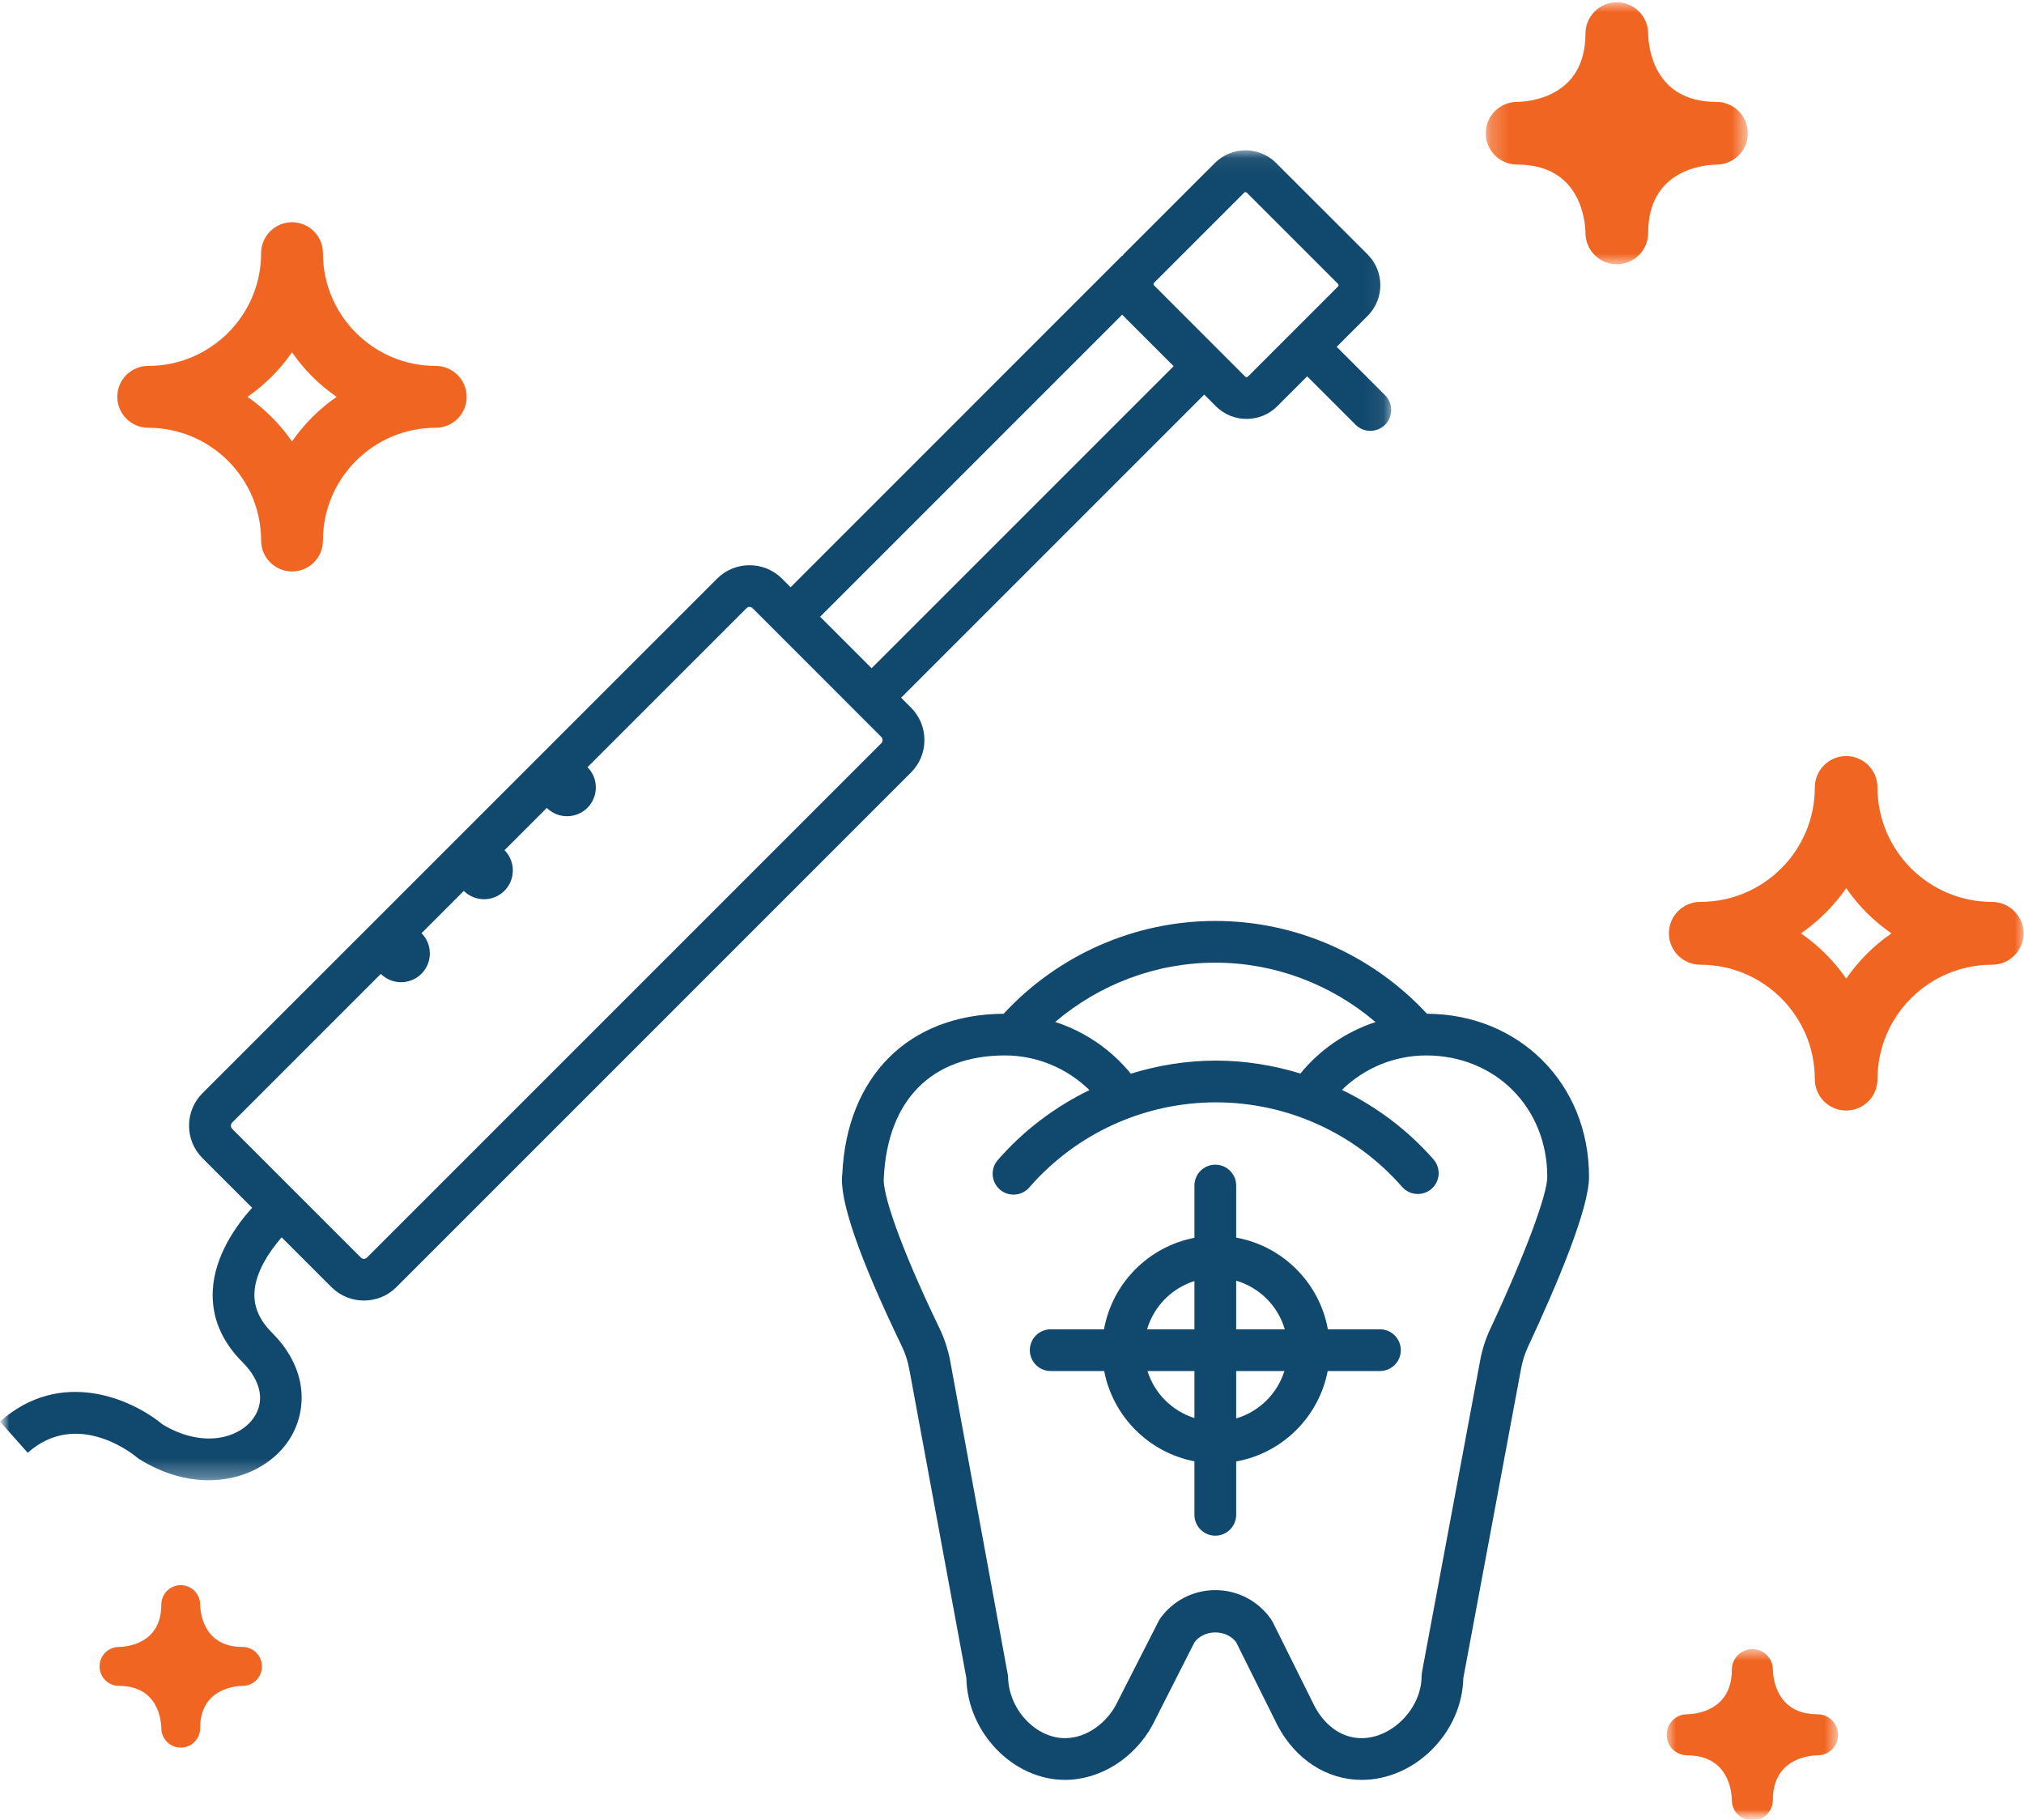 <?xml version="1.0" encoding="UTF-8"?>
<svg width="109px" height="98px" viewBox="0 0 109 98" version="1.1" xmlns="http://www.w3.org/2000/svg" xmlns:xlink="http://www.w3.org/1999/xlink">
    <!-- Generator: sketchtool 64 (101010) - https://sketch.com -->
    <title>DB8487D4-A0ED-4503-ACBB-82125C1A0BF6</title>
    <desc>Created with sketchtool.</desc>
    <defs>
        <rect id="path-1" x="0" y="0" width="109" height="99"></rect>
        <polygon id="path-3" points="0.24 0.962 14.349 0.962 14.349 15.068 0.24 15.068"></polygon>
        <polygon id="path-5" points="0.993 0.884 10.222 0.884 10.222 10.112 0.993 10.112"></polygon>
        <polygon id="path-7" points="0 1.069 74.921 1.069 74.921 72.69 0 72.69"></polygon>
    </defs>
    <g id="Final-HF" stroke="none" stroke-width="1" fill="none" fill-rule="evenodd">
        <g id="Grad_Options_Dsk_Collapsed" transform="translate(-271, -1678)">
            <g id="Dental" transform="translate(210, 1599)">
                <g id="Header" transform="translate(61, 78)">
                    <g id="Product-Name">
                        <g id="Dental-Icon">
                            <mask id="mask-2" fill="white">
                                <use xlink:href="#path-1"></use>
                            </mask>
                            <g id="Rectangle"></g>
                            <g id="Group-20" mask="url(#mask-2)">
                                <g transform="translate(0, 0)">
                                    <path d="M15.726,19.973 C16.373,20.908 17.19,21.726 18.127,22.372 C17.19,23.022 16.373,23.836 15.726,24.772 C15.078,23.836 14.261,23.02 13.327,22.372 C14.261,21.726 15.076,20.908 15.726,19.973 M7.982,24.037 C11.338,24.037 14.062,26.761 14.062,30.111 C14.062,31.031 14.808,31.775 15.726,31.775 C16.647,31.775 17.391,31.031 17.391,30.111 C17.391,26.761 20.115,24.037 23.462,24.037 C24.392,24.037 25.132,23.289 25.132,22.372 C25.132,21.454 24.382,20.706 23.462,20.706 C20.115,20.706 17.391,17.981 17.391,14.634 C17.391,13.714 16.646,12.968 15.726,12.968 C14.807,12.968 14.062,13.714 14.062,14.634 C14.062,17.981 11.338,20.706 7.982,20.706 C7.06,20.706 6.317,21.452 6.317,22.372 C6.317,23.291 7.067,24.037 7.982,24.037" id="Fill-1" fill="#F16522"></path>
                                    <g id="Group-5" stroke-width="1" fill="none" transform="translate(79.775, 0.162)">
                                        <mask id="mask-4" fill="white">
                                            <use xlink:href="#path-3"></use>
                                        </mask>
                                        <g id="Clip-4"></g>
                                        <path d="M1.93,9.701 C5.371,9.701 5.598,12.766 5.607,13.388 C5.612,14.313 6.364,15.068 7.297,15.068 C8.23,15.068 8.985,14.313 8.985,13.379 C8.985,9.934 12.056,9.711 12.657,9.704 C13.594,9.704 14.349,8.947 14.349,8.017 C14.349,7.083 13.594,6.326 12.657,6.326 C9.217,6.326 8.992,3.255 8.985,2.652 C8.985,1.719 8.23,0.962 7.297,0.962 C6.362,0.962 5.607,1.719 5.607,2.652 C5.607,6.097 2.53,6.318 1.93,6.326 C0.992,6.326 0.24,7.083 0.24,8.017 C0.24,8.944 0.997,9.701 1.93,9.701" id="Fill-3" fill="#F16522" mask="url(#mask-4)"></path>
                                    </g>
                                    <path d="M13.06,89.693 C10.925,89.693 10.787,87.79 10.779,87.415 C10.779,86.837 10.314,86.367 9.734,86.367 C9.153,86.367 8.687,86.837 8.687,87.415 C8.687,89.55 6.782,89.687 6.41,89.693 C5.827,89.693 5.362,90.16 5.362,90.742 C5.362,91.32 5.832,91.791 6.41,91.791 C8.542,91.791 8.681,93.691 8.687,94.073 C8.69,94.647 9.156,95.114 9.734,95.114 C10.314,95.114 10.779,94.646 10.779,94.066 C10.779,91.931 12.688,91.794 13.06,91.791 C13.643,91.791 14.107,91.321 14.107,90.742 C14.109,90.161 13.636,89.693 13.06,89.693" id="Fill-6" fill="#F16522"></path>
                                    <g id="Group-10" stroke-width="1" fill="none" transform="translate(88.764, 88.926)">
                                        <mask id="mask-6" fill="white">
                                            <use xlink:href="#path-5"></use>
                                        </mask>
                                        <g id="Clip-9"></g>
                                        <path d="M9.113,4.393 C6.866,4.393 6.722,2.384 6.712,1.989 C6.712,1.381 6.22,0.884 5.607,0.884 C4.995,0.884 4.503,1.381 4.503,1.989 C4.503,4.243 2.492,4.386 2.097,4.393 C1.484,4.393 0.993,4.887 0.993,5.497 C0.993,6.109 1.487,6.605 2.097,6.605 C4.351,6.605 4.496,8.608 4.503,9.015 C4.503,9.623 4.997,10.113 5.607,10.113 C6.217,10.113 6.712,9.617 6.712,9.005 C6.712,6.754 8.722,6.609 9.113,6.605 C9.733,6.605 10.222,6.109 10.222,5.497 C10.222,4.887 9.725,4.393 9.113,4.393" id="Fill-8" fill="#F16522" mask="url(#mask-6)"></path>
                                    </g>
                                    <path d="M99.425,53.701 C98.77,52.748 97.937,51.923 96.988,51.266 C97.937,50.61 98.767,49.78 99.425,48.83 C100.081,49.78 100.908,50.607 101.859,51.266 C100.908,51.923 100.083,52.75 99.425,53.701 M107.281,49.57 C103.875,49.57 101.11,46.807 101.11,43.411 C101.11,42.475 100.356,41.717 99.425,41.717 C98.488,41.717 97.735,42.475 97.735,43.411 C97.735,46.81 94.972,49.57 91.57,49.57 C90.629,49.57 89.876,50.33 89.876,51.262 C89.876,52.198 90.637,52.953 91.57,52.953 C94.97,52.953 97.735,55.716 97.735,59.119 C97.735,60.051 98.488,60.805 99.425,60.805 C100.356,60.805 101.11,60.051 101.11,59.119 C101.11,55.716 103.873,52.953 107.281,52.953 C108.223,52.953 108.975,52.194 108.975,51.262 C108.975,50.328 108.208,49.57 107.281,49.57" id="Fill-11" fill="#F16522"></path>
                                    <g id="Group-15" stroke-width="1" fill="none" transform="translate(0, 8.027)">
                                        <mask id="mask-8" fill="white">
                                            <use xlink:href="#path-7"></use>
                                        </mask>
                                        <g id="Clip-14"></g>
                                        <path d="M67.196,13.262 C67.166,13.292 67.099,13.292 67.068,13.262 L62.144,8.337 C62.114,8.307 62.114,8.239 62.144,8.209 L67.01,3.342 C67.026,3.327 67.05,3.32 67.074,3.32 C67.099,3.32 67.123,3.327 67.138,3.342 L72.064,8.267 C72.093,8.298 72.093,8.365 72.064,8.395 L67.196,13.262 Z M46.939,28.959 L44.166,26.186 L60.432,9.92 L63.205,12.693 L46.939,28.959 Z M47.471,32.989 L19.759,60.7 C19.671,60.787 19.527,60.787 19.438,60.7 L12.493,53.755 C12.419,53.68 12.419,53.51 12.494,53.435 L20.508,45.42 C21.114,46.019 22.091,46.018 22.695,45.414 C23.299,44.811 23.3,43.835 22.701,43.227 L24.977,40.951 C25.584,41.55 26.56,41.549 27.165,40.946 C27.768,40.341 27.769,39.364 27.171,38.757 L29.447,36.482 C30.054,37.08 31.03,37.08 31.635,36.475 C32.238,35.872 32.239,34.895 31.64,34.287 L40.205,25.723 C40.294,25.636 40.438,25.636 40.526,25.723 L47.469,32.667 C47.546,32.744 47.546,32.912 47.471,32.989 L47.471,32.989 Z M74.592,14.257 L71.985,11.65 L73.653,9.984 C74.564,9.072 74.564,7.59 73.653,6.678 L68.727,1.754 C67.816,0.841 66.331,0.841 65.421,1.754 L60.555,6.62 C60.513,6.662 60.483,6.71 60.445,6.755 L60.432,6.742 L42.577,24.598 L42.114,24.135 C41.15,23.171 39.581,23.171 38.617,24.135 L10.904,51.846 C10.438,52.313 10.181,52.935 10.181,53.594 C10.181,54.256 10.438,54.877 10.905,55.344 L13.576,58.014 C12.696,58.995 11.554,60.611 11.459,62.464 C11.387,63.895 11.926,65.199 13.062,66.333 C14.101,67.373 14.295,68.53 13.584,69.43 C12.737,70.5 10.813,70.921 8.758,69.686 C7.118,68.323 3.283,66.612 -0,69.529 L1.492,71.21 C4.183,68.819 7.242,71.346 7.367,71.453 C7.412,71.491 7.458,71.524 7.508,71.556 C8.793,72.351 10.073,72.69 11.24,72.69 C12.977,72.69 14.464,71.939 15.346,70.824 C16.53,69.329 16.775,66.869 14.65,64.745 C13.975,64.071 13.666,63.364 13.703,62.583 C13.756,61.484 14.499,60.376 15.168,59.607 L17.85,62.289 L17.85,62.289 C18.332,62.771 18.965,63.011 19.599,63.011 C20.232,63.011 20.866,62.771 21.348,62.289 L49.058,34.577 C49.526,34.111 49.784,33.49 49.784,32.828 C49.784,32.167 49.527,31.546 49.059,31.078 L48.528,30.548 L64.853,14.223 L65.48,14.85 C65.936,15.305 66.533,15.533 67.132,15.533 C67.731,15.533 68.33,15.305 68.785,14.85 L70.396,13.239 L73.002,15.846 C73.222,16.065 73.51,16.175 73.798,16.175 C74.084,16.175 74.372,16.065 74.592,15.846 C75.03,15.407 75.03,14.695 74.592,14.257 L74.592,14.257 Z" id="Fill-13" fill="#11486D" mask="url(#mask-8)"></path>
                                    </g>
                                    <path d="M66.573,77.386 L66.573,74.834 L69.17,74.834 C68.784,76.064 67.811,77.022 66.573,77.386 M61.795,74.834 L64.325,74.834 L64.325,77.365 C63.119,76.986 62.175,76.041 61.795,74.834 M64.325,69.989 L64.325,72.587 L61.774,72.587 C62.14,71.35 63.097,70.377 64.325,69.989 M69.192,72.587 L66.573,72.587 L66.573,69.968 C67.833,70.34 68.82,71.327 69.192,72.587 M74.315,72.587 L71.511,72.587 C71.058,70.08 69.079,68.102 66.573,67.649 L66.573,64.846 C66.573,64.224 66.069,63.722 65.449,63.722 C64.829,63.722 64.325,64.224 64.325,64.846 L64.325,67.66 C61.85,68.136 59.903,70.103 59.455,72.587 L56.584,72.587 C55.964,72.587 55.46,73.091 55.46,73.711 C55.46,74.332 55.964,74.834 56.584,74.834 L59.465,74.834 C59.936,77.288 61.871,79.224 64.325,79.696 L64.325,82.577 C64.325,83.198 64.829,83.701 65.449,83.701 C66.069,83.701 66.573,83.198 66.573,82.577 L66.573,79.705 C69.057,79.258 71.025,77.311 71.501,74.834 L74.315,74.834 C74.936,74.834 75.439,74.332 75.439,73.711 C75.439,73.091 74.936,72.587 74.315,72.587" id="Fill-16" fill="#11486D"></path>
                                    <path d="M80.257,72.567 C80.004,73.106 79.821,73.678 79.712,74.267 L76.577,91.062 L76.558,91.269 C76.558,92.984 74.989,94.605 73.331,94.605 C71.862,94.605 71.066,93.398 70.804,92.904 L68.541,88.353 L68.461,88.217 C67.779,87.224 66.653,86.632 65.45,86.632 C64.246,86.632 63.122,87.223 62.441,88.215 L60.083,92.843 C59.607,93.72 58.578,94.605 57.353,94.605 C55.749,94.605 54.288,93.011 54.288,91.261 L51.176,74.314 C51.06,73.692 50.863,73.089 50.59,72.522 C48.401,67.985 47.5,65.185 47.598,64.413 C47.803,60.234 50.179,57.839 54.118,57.839 C55.841,57.839 57.463,58.524 58.67,59.705 C56.812,60.611 55.123,61.875 53.734,63.474 C53.326,63.942 53.377,64.652 53.844,65.059 C54.058,65.243 54.321,65.334 54.581,65.334 C54.895,65.334 55.208,65.204 55.43,64.949 C57.962,62.035 61.626,60.365 65.483,60.365 C69.323,60.365 72.977,62.023 75.508,64.916 C75.917,65.383 76.626,65.43 77.094,65.023 C77.561,64.614 77.608,63.904 77.199,63.438 C75.809,61.849 74.123,60.593 72.267,59.692 C73.472,58.519 75.088,57.839 76.807,57.839 C80.524,57.839 83.326,60.642 83.326,64.374 C83.34,65.317 82.106,68.611 80.257,72.567 M74.077,56.042 C72.504,56.558 71.098,57.508 70.031,58.813 C68.57,58.365 67.042,58.117 65.483,58.117 C63.912,58.117 62.371,58.368 60.899,58.822 C59.827,57.508 58.413,56.552 56.827,56.035 C59.221,53.998 62.263,52.843 65.449,52.843 C68.639,52.843 71.683,54.001 74.077,56.042 M76.848,55.594 C73.905,52.42 69.79,50.596 65.449,50.596 C61.108,50.596 56.991,52.42 54.049,55.594 C48.945,55.624 45.615,58.953 45.361,64.213 C45.181,65.592 46.26,68.715 48.566,73.497 C48.752,73.885 48.887,74.296 48.966,74.722 L52.042,91.369 C52.101,94.304 54.558,96.852 57.353,96.852 C59.242,96.852 61.088,95.701 62.072,93.888 L64.33,89.437 C64.859,88.737 66.037,88.735 66.569,89.435 L68.805,93.929 C69.771,95.76 71.463,96.852 73.331,96.852 C76.21,96.852 78.741,94.307 78.804,91.378 L81.921,74.678 C81.996,74.276 82.121,73.886 82.292,73.52 C83.801,70.288 85.597,66.075 85.574,64.358 C85.574,59.374 81.825,55.614 76.848,55.594" id="Fill-18" fill="#11486D"></path>
                                </g>
                            </g>
                        </g>
                    </g>
                </g>
            </g>
        </g>
    </g>
</svg>